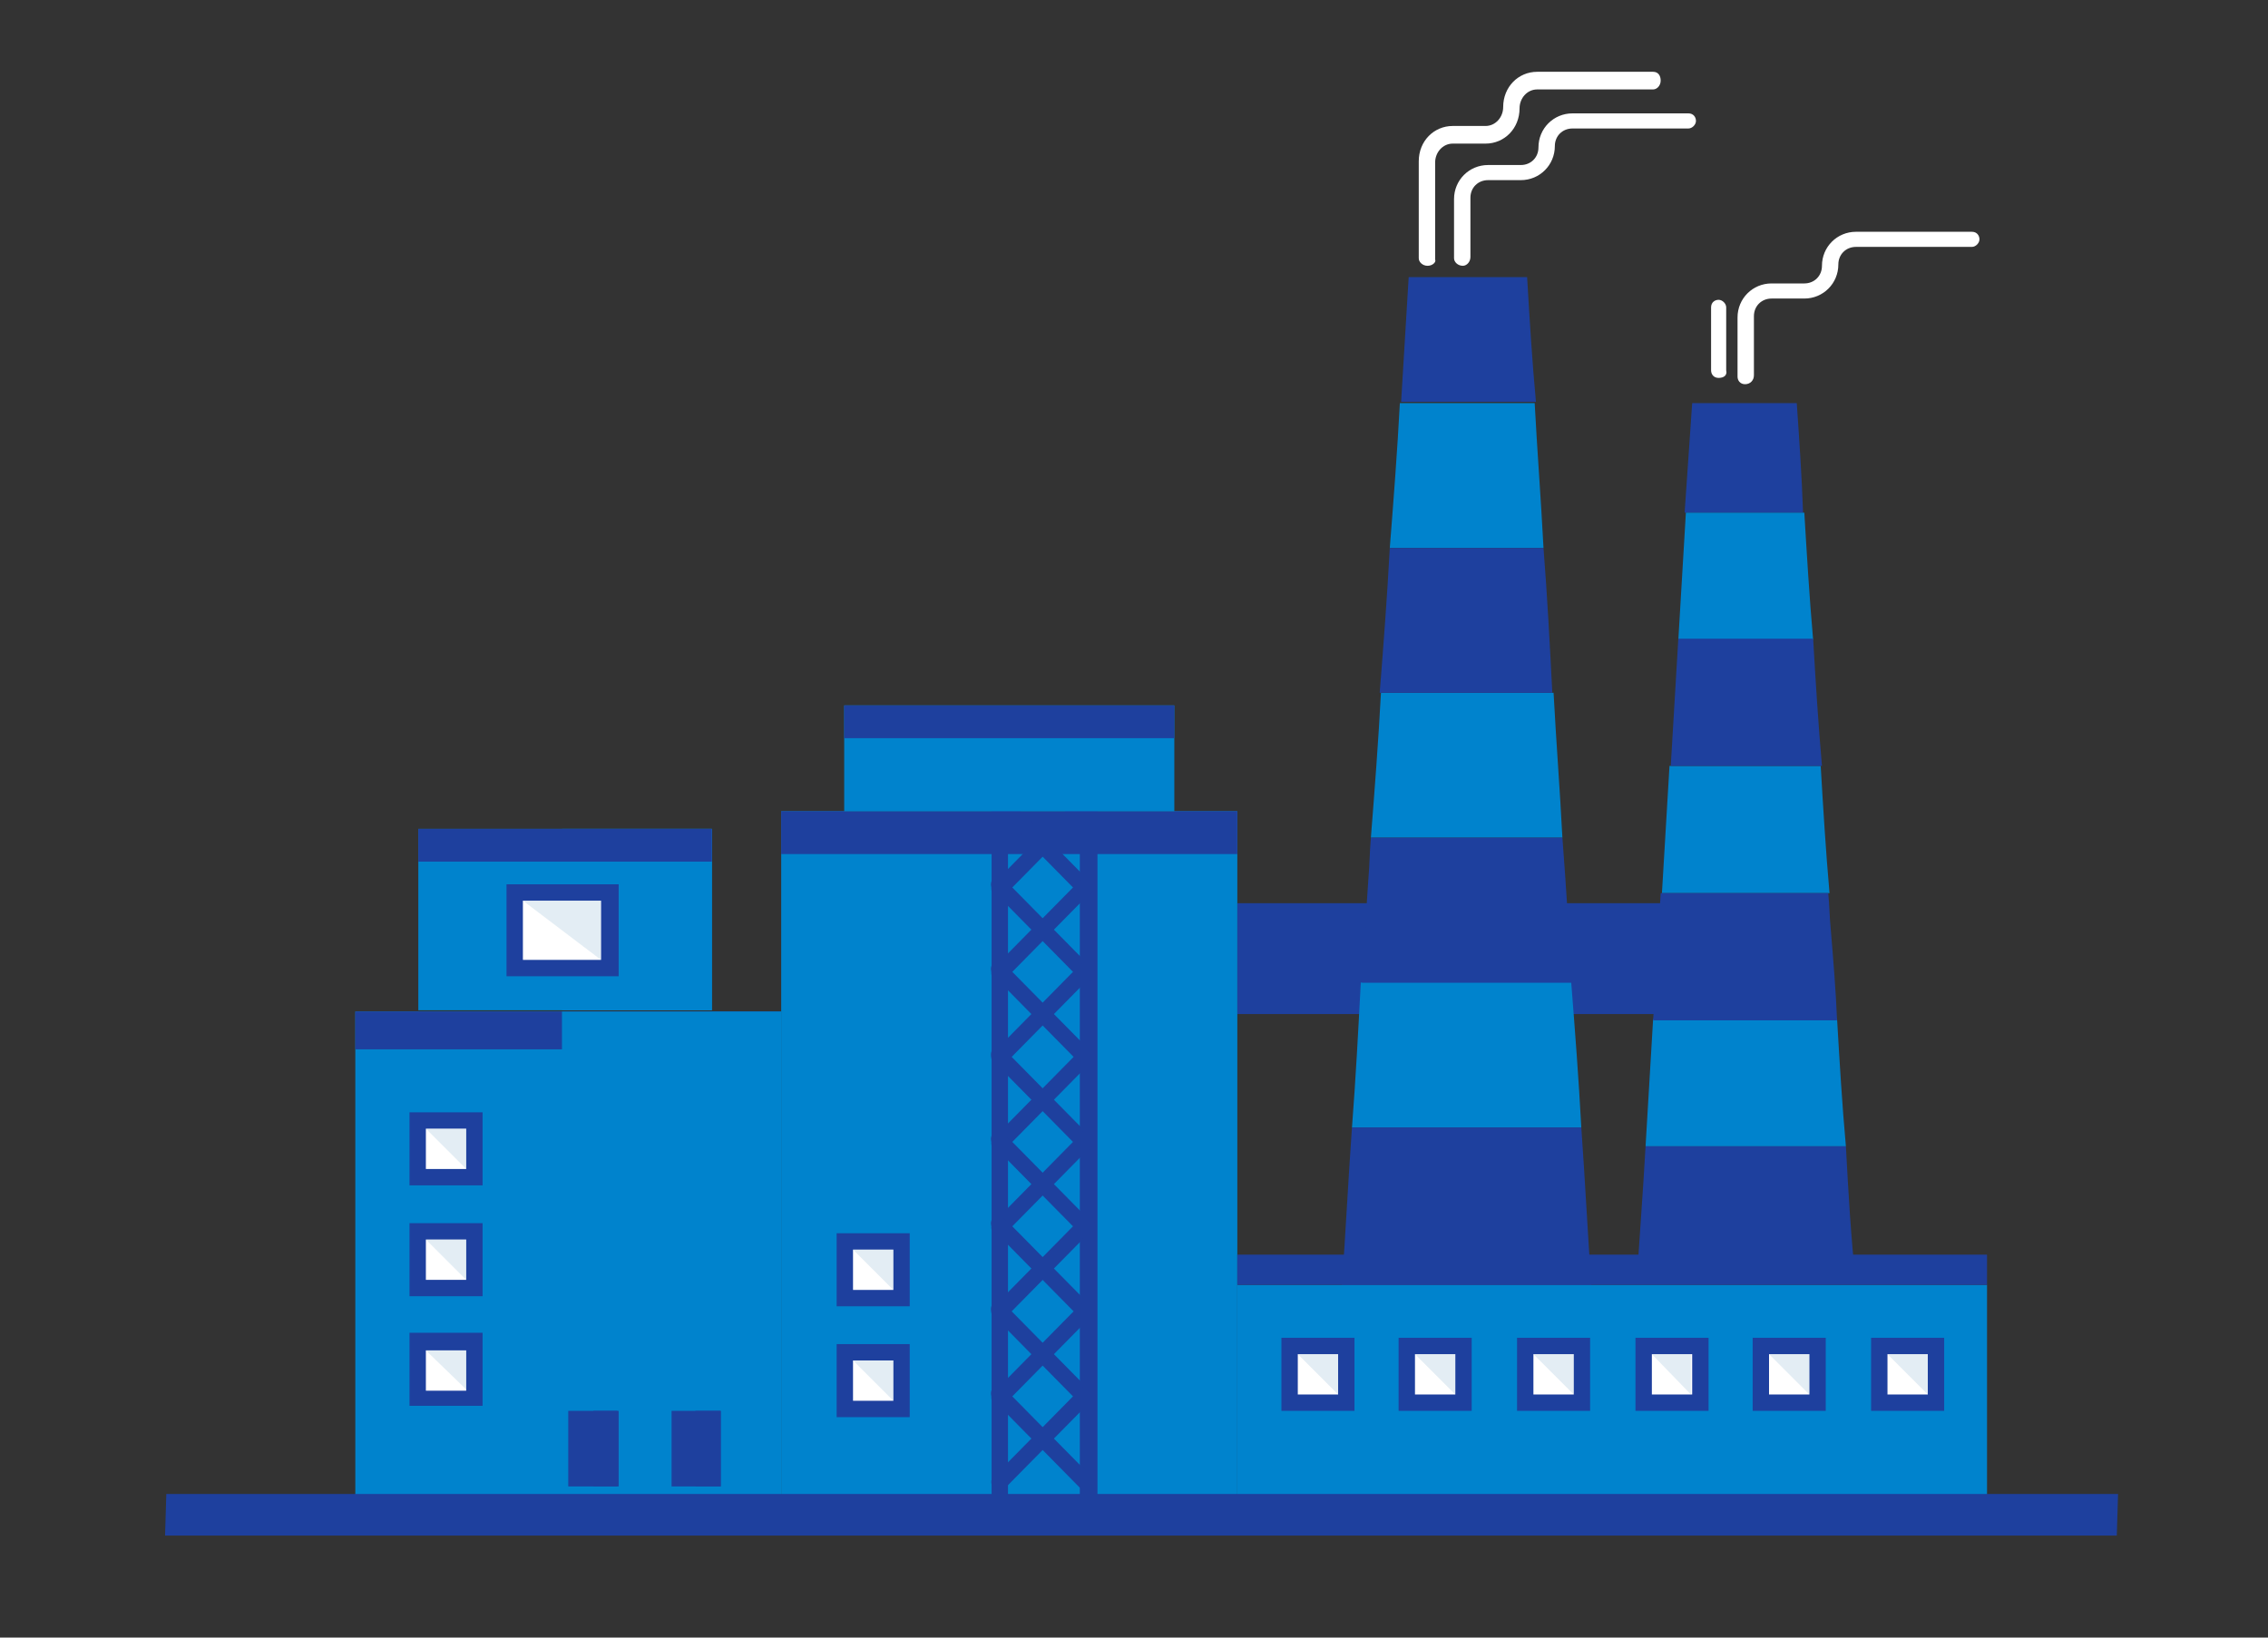 <?xml version="1.0" encoding="utf-8"?>
<!-- Generator: Adobe Illustrator 28.3.0, SVG Export Plug-In . SVG Version: 6.00 Build 0)  -->
<svg version="1.1" id="レイヤー_1" xmlns="http://www.w3.org/2000/svg" xmlns:xlink="http://www.w3.org/1999/xlink" x="0px"
	 y="0px" viewBox="0 0 180 130" style="enable-background:new 0 0 180 130;" xml:space="preserve">
<rect x="0" y="0" width="180" height="130" fill="#333333" stroke="none"/>
<style type="text/css">
	.st0{enable-background:new    ;}
	.st1{fill:#0083CD;}
	.st2{fill:#1E409E;}
	.st3{fill:#FFFFFF;}
	.st4{opacity:0.3;fill:#A1C2D8;enable-background:new    ;}
</style>
<g class="st0">
	<g id="_レイヤー_2">
		<g id="_レイヤー_8">
			<g>
				<g>
					<rect x="33.2" y="65.8" class="st1" width="23.3" height="14.4"/>
					<rect x="44.6" y="65.8" class="st1" width="11.9" height="14.4"/>
					<rect x="33.2" y="65.8" class="st2" width="23.3" height="2.6"/>
					<polygon class="st1" points="28.2,80.3 28.2,99.1 28.2,109.8 28.2,119.6 62,119.6 62,80.3 					"/>
					<polygon class="st2" points="28.2,80.3 28.2,81.7 28.2,82.5 28.2,83.3 62,83.3 62,80.3 					"/>
					<polygon class="st1" points="44.6,80.3 44.6,99.1 44.6,109.8 44.6,119.6 62,119.6 62,80.3 					"/>
					<rect x="98.2" y="71.7" class="st2" width="36.6" height="8.8"/>
					<rect x="62" y="64.4" class="st1" width="36.2" height="55.2"/>
					<rect x="62" y="64.4" class="st2" width="36.2" height="3.4"/>
					<path class="st2" d="M142.6,32h-8.3c-0.2,2.9-0.4,5.8-0.6,8.7h9.4C143,37.8,142.8,34.9,142.6,32L142.6,32z"/>
					<path class="st1" d="M143.2,40.7h-9.4c-0.2,3.4-0.4,6.7-0.6,10.1h10.7C143.6,47.4,143.4,44,143.2,40.7L143.2,40.7z"/>
					<path class="st1" d="M144.5,60.8h-12c-0.2,3.4-0.4,6.7-0.6,10.1h13.3C144.9,67.5,144.7,64.2,144.5,60.8L144.5,60.8z"/>
					<path class="st2" d="M143.9,50.7h-10.7c-0.2,3.4-0.4,6.7-0.6,10.1h12C144.3,57.4,144.1,54.1,143.9,50.7L143.9,50.7z"/>
					<path class="st1" d="M107.3,89.5h18.2c-0.2-3.8-0.5-7.7-0.8-11.5h-16.7C107.8,81.8,107.6,85.6,107.3,89.5L107.3,89.5z"/>
					<path class="st2" d="M107.3,89.5c-0.3,4.2-0.5,8.3-0.8,12.5h19.8c-0.3-4.2-0.5-8.3-0.8-12.5H107.3L107.3,89.5z"/>
					<path class="st2" d="M121.2,22h-9.4c-0.2,3.3-0.4,6.6-0.6,9.9h10.7C121.6,28.7,121.4,25.4,121.2,22L121.2,22z"/>
					<path class="st1" d="M121.8,32h-10.7c-0.2,3.8-0.5,7.7-0.8,11.5h12.2C122.3,39.6,122,35.8,121.8,32L121.8,32z"/>
					<path class="st1" d="M123.3,55h-13.7c-0.2,3.8-0.5,7.7-0.8,11.5H124C123.8,62.6,123.5,58.8,123.3,55L123.3,55z"/>
					<path class="st2" d="M122.5,43.5h-12.2c-0.2,3.8-0.5,7.7-0.8,11.5h13.7C123,51.1,122.8,47.3,122.5,43.5z"/>
					<path class="st1" d="M145.8,80.9h-14.6c-0.2,3.4-0.4,6.7-0.6,10.1h15.9C146.2,87.7,146,84.3,145.8,80.9L145.8,80.9z"/>
					<path class="st2" d="M146.5,91h-15.9c-0.2,3.7-0.5,7.3-0.7,10.9h17.4C146.9,98.3,146.7,94.7,146.5,91L146.5,91z"/>
					<path class="st2" d="M145.3,73.8c-0.1-1-0.1-1.9-0.2-2.9h-13.3c-0.2,3.4-0.4,6.7-0.6,10.1h14.6
						C145.7,78.6,145.5,76.2,145.3,73.8L145.3,73.8z"/>
					<path class="st2" d="M124,66.5h-15.2c-0.1,1.1-0.1,2.2-0.2,3.3c-0.2,2.7-0.3,5.3-0.5,8c0,0.1,0,0.1,0,0.2h16.7
						C124.5,74.1,124.3,70.3,124,66.5L124,66.5z"/>
					<path class="st3" d="M113.3,21.1c-0.4,0-0.7-0.3-0.7-0.6v-7.7c0-1.6,1.2-2.8,2.7-2.8h2.6c0.8,0,1.4-0.7,1.4-1.5
						c0-1.6,1.2-2.8,2.7-2.8h9.2c0.4,0,0.6,0.3,0.6,0.7s-0.3,0.7-0.6,0.7h-9.2c-0.8,0-1.4,0.7-1.4,1.5c0,1.6-1.2,2.8-2.7,2.8h-2.6
						c-0.8,0-1.4,0.7-1.4,1.5v7.7C114,20.8,113.7,21.1,113.3,21.1L113.3,21.1z"/>
					<path class="st3" d="M116.1,21.1c-0.4,0-0.7-0.3-0.7-0.6v-4.7c0-1.5,1.2-2.7,2.7-2.7h2.6c0.8,0,1.4-0.6,1.4-1.4
						c0-1.5,1.2-2.7,2.7-2.7h9.2c0.4,0,0.6,0.3,0.6,0.6s-0.3,0.6-0.6,0.6h-9.2c-0.8,0-1.4,0.6-1.4,1.4c0,1.5-1.2,2.7-2.7,2.7h-2.6
						c-0.8,0-1.4,0.6-1.4,1.4v4.7C116.7,20.8,116.4,21.1,116.1,21.1L116.1,21.1z"/>
					<path class="st3" d="M138.5,30.5c-0.4,0-0.6-0.3-0.6-0.6v-4.7c0-1.5,1.2-2.7,2.7-2.7h2.6c0.8,0,1.4-0.6,1.4-1.4
						c0-1.5,1.2-2.7,2.7-2.7h9.2c0.4,0,0.6,0.3,0.6,0.6s-0.3,0.6-0.6,0.6h-9.2c-0.8,0-1.4,0.6-1.4,1.4c0,1.5-1.2,2.7-2.7,2.7h-2.6
						c-0.8,0-1.4,0.6-1.4,1.4v4.7C139.2,30.2,138.9,30.5,138.5,30.5L138.5,30.5z"/>
					<path class="st3" d="M136.4,30c-0.4,0-0.6-0.3-0.6-0.6v-5c0-0.4,0.3-0.6,0.6-0.6s0.6,0.3,0.6,0.6v5
						C137.1,29.8,136.8,30,136.4,30z"/>
					<path class="st2" d="M86.4,120.3h-7c-0.4,0-0.7-0.3-0.7-0.7V63.5c0-0.4,0.3-0.7,0.7-0.7h7c0.4,0,0.7,0.3,0.7,0.7v56.1
						C87.1,120,86.8,120.3,86.4,120.3z M80,119h5.7V64.2H80C80,64.2,80,119,80,119z"/>
					<path class="st2" d="M86.2,71.2c-0.2,0-0.3-0.1-0.5-0.2l-6.9-7c-0.2-0.3-0.2-0.7,0-0.9c0.3-0.2,0.7-0.2,0.9,0l6.9,7
						c0.2,0.3,0.2,0.7,0,0.9C86.6,71.1,86.4,71.1,86.2,71.2L86.2,71.2z"/>
					<path class="st2" d="M79.4,71.2c-0.2,0-0.3-0.1-0.5-0.2c-0.3-0.2-0.3-0.7,0-0.9l6.9-7c0.2-0.3,0.7-0.3,0.9,0
						c0.3,0.2,0.3,0.7,0,0.9l-6.9,7C79.7,71.1,79.5,71.2,79.4,71.2L79.4,71.2z"/>
					<path class="st2" d="M86.2,77.9c-0.2,0-0.3-0.1-0.5-0.2l-6.9-7c-0.2-0.3-0.2-0.7,0-0.9c0.3-0.2,0.7-0.2,0.9,0l6.9,7
						c0.2,0.3,0.2,0.7,0,0.9C86.6,77.8,86.4,77.9,86.2,77.9L86.2,77.9z"/>
					<path class="st2" d="M79.4,77.9c-0.2,0-0.3-0.1-0.5-0.2c-0.3-0.2-0.3-0.7,0-0.9l6.9-7c0.2-0.3,0.7-0.3,0.9,0
						c0.3,0.2,0.3,0.7,0,0.9l-6.9,7C79.7,77.8,79.5,77.9,79.4,77.9L79.4,77.9z"/>
					<path class="st2" d="M86.2,84.6c-0.2,0-0.3-0.1-0.5-0.2l-6.9-7c-0.2-0.3-0.2-0.7,0-0.9c0.3-0.2,0.7-0.2,0.9,0l6.9,7
						c0.2,0.3,0.2,0.7,0,0.9C86.6,84.6,86.4,84.6,86.2,84.6L86.2,84.6z"/>
					<path class="st2" d="M79.4,84.6c-0.2,0-0.3-0.1-0.5-0.2c-0.3-0.2-0.3-0.7,0-0.9l6.9-7c0.2-0.3,0.7-0.3,0.9,0
						c0.3,0.2,0.3,0.7,0,0.9l-6.9,7C79.7,84.6,79.5,84.6,79.4,84.6L79.4,84.6z"/>
					<path class="st2" d="M86.2,91.4c-0.2,0-0.3-0.1-0.5-0.2l-6.9-7c-0.2-0.3-0.2-0.7,0-0.9c0.3-0.2,0.7-0.2,0.9,0l6.9,7
						c0.2,0.3,0.2,0.7,0,0.9C86.6,91.3,86.4,91.4,86.2,91.4L86.2,91.4z"/>
					<path class="st2" d="M79.4,91.4c-0.2,0-0.3-0.1-0.5-0.2c-0.3-0.2-0.3-0.7,0-0.9l6.9-7c0.2-0.3,0.7-0.3,0.9,0
						c0.3,0.2,0.3,0.7,0,0.9l-6.9,7C79.7,91.3,79.5,91.4,79.4,91.4L79.4,91.4z"/>
					<path class="st2" d="M86.2,98.1c-0.2,0-0.3-0.1-0.5-0.2l-6.9-7c-0.2-0.3-0.2-0.7,0-0.9c0.3-0.2,0.7-0.2,0.9,0l6.9,7
						c0.2,0.3,0.2,0.7,0,0.9C86.6,98,86.4,98.1,86.2,98.1L86.2,98.1z"/>
					<path class="st2" d="M79.4,98.1c-0.2,0-0.3-0.1-0.5-0.2c-0.3-0.2-0.3-0.7,0-0.9l6.9-7c0.2-0.3,0.7-0.3,0.9,0
						c0.3,0.2,0.3,0.7,0,0.9l-6.9,7C79.7,98,79.5,98.1,79.4,98.1L79.4,98.1z"/>
					<path class="st2" d="M86.2,104.8c-0.2,0-0.3-0.1-0.5-0.2l-6.9-7c-0.2-0.3-0.2-0.7,0-0.9c0.3-0.2,0.7-0.2,0.9,0l6.9,7
						c0.2,0.3,0.2,0.7,0,0.9C86.6,104.8,86.4,104.8,86.2,104.8L86.2,104.8z"/>
					<path class="st2" d="M79.4,104.8c-0.2,0-0.3-0.1-0.5-0.2c-0.3-0.2-0.3-0.7,0-0.9l6.9-7c0.2-0.3,0.7-0.3,0.9,0
						c0.3,0.2,0.3,0.7,0,0.9l-6.9,7C79.7,104.8,79.5,104.8,79.4,104.8L79.4,104.8z"/>
					<path class="st2" d="M86.2,111.6c-0.2,0-0.3-0.1-0.5-0.2l-6.9-7c-0.2-0.3-0.2-0.7,0-0.9c0.3-0.2,0.7-0.2,0.9,0l6.9,7
						c0.2,0.3,0.2,0.7,0,0.9C86.6,111.5,86.4,111.6,86.2,111.6L86.2,111.6z"/>
					<path class="st2" d="M79.4,111.6c-0.2,0-0.3-0.1-0.5-0.2c-0.3-0.2-0.3-0.7,0-0.9l6.9-7c0.2-0.3,0.7-0.3,0.9,0
						c0.3,0.2,0.3,0.7,0,0.9l-6.9,7C79.7,111.5,79.5,111.6,79.4,111.6L79.4,111.6z"/>
					<path class="st2" d="M86.2,118.3c-0.2,0-0.3-0.1-0.5-0.2l-6.9-7c-0.2-0.3-0.2-0.7,0-0.9c0.3-0.2,0.7-0.2,0.9,0l6.9,7
						c0.2,0.3,0.2,0.7,0,0.9C86.6,118.2,86.4,118.3,86.2,118.3L86.2,118.3z"/>
					<path class="st2" d="M79.4,118.3c-0.2,0-0.3-0.1-0.5-0.2c-0.3-0.2-0.3-0.7,0-0.9l6.9-7c0.2-0.3,0.7-0.3,0.9,0
						c0.3,0.2,0.3,0.7,0,0.9l-6.9,7C79.7,118.3,79.5,118.3,79.4,118.3L79.4,118.3z"/>
					<rect x="67" y="56" class="st1" width="26.2" height="8.4"/>
					<rect x="98.2" y="102" class="st1" width="59.5" height="17.7"/>
					<polygon class="st1" points="157.7,119.6 98.2,119.6 98.2,102 					"/>
					<rect x="98.2" y="99.6" class="st2" width="59.5" height="2.4"/>
					<rect x="101.7" y="106.2" class="st2" width="5.8" height="5.8"/>
					<rect x="103" y="107.5" class="st3" width="3.2" height="3.2"/>
					<rect x="32.5" y="88.3" class="st2" width="5.8" height="5.8"/>
					<rect x="33.8" y="89.6" class="st3" width="3.2" height="3.2"/>
					<rect x="32.5" y="97.1" class="st2" width="5.8" height="5.8"/>
					<rect x="33.8" y="98.4" class="st3" width="3.2" height="3.2"/>
					<rect x="32.5" y="105.8" class="st2" width="5.8" height="5.8"/>
					<rect x="33.8" y="107.2" class="st3" width="3.2" height="3.2"/>
					<rect x="66.4" y="97.9" class="st2" width="5.8" height="5.8"/>
					<rect x="67.7" y="99.2" class="st3" width="3.2" height="3.2"/>
					<rect x="66.4" y="106.7" class="st2" width="5.8" height="5.8"/>
					<rect x="67.7" y="108" class="st3" width="3.2" height="3.2"/>
					<rect x="111" y="106.2" class="st2" width="5.8" height="5.8"/>
					<rect x="112.3" y="107.5" class="st3" width="3.2" height="3.2"/>
					<rect x="120.4" y="106.2" class="st2" width="5.8" height="5.8"/>
					<rect x="121.7" y="107.5" class="st3" width="3.2" height="3.2"/>
					<rect x="129.8" y="106.2" class="st2" width="5.8" height="5.8"/>
					<rect x="131.1" y="107.5" class="st3" width="3.2" height="3.2"/>
					<rect x="139.1" y="106.2" class="st2" width="5.8" height="5.8"/>
					<rect x="140.4" y="107.5" class="st3" width="3.2" height="3.2"/>
					<rect x="148.5" y="106.2" class="st2" width="5.8" height="5.8"/>
					<rect x="149.8" y="107.5" class="st3" width="3.2" height="3.2"/>
					<rect x="67" y="56" class="st2" width="26.2" height="2.6"/>
					<rect x="53.3" y="112" class="st2" width="3.9" height="6"/>
					<rect x="55.2" y="112" class="st2" width="2" height="6"/>
					<rect x="45.1" y="112" class="st2" width="3.9" height="6"/>
					<rect x="47.1" y="112" class="st2" width="2" height="6"/>
					<polygon class="st2" points="168,121.9 13.1,121.9 13.2,118.6 168.1,118.6 					"/>
					<rect x="40.2" y="70.2" class="st2" width="8.9" height="7.3"/>
					<rect x="41.5" y="71.5" class="st3" width="6.2" height="4.7"/>
					<polygon class="st4" points="106.2,110.7 106.2,107.5 103,107.5 					"/>
					<polygon class="st4" points="37,92.8 37,89.6 33.8,89.6 					"/>
					<polygon class="st4" points="37,101.6 37,98.4 33.8,98.4 					"/>
					<polygon class="st4" points="37,110.3 37,107.2 33.8,107.2 					"/>
					<polygon class="st4" points="70.9,102.4 70.9,99.2 67.7,99.2 					"/>
					<polygon class="st4" points="70.9,111.2 70.9,108 67.7,108 					"/>
					<polygon class="st4" points="115.5,110.7 115.5,107.5 112.3,107.5 					"/>
					<polygon class="st4" points="124.9,110.7 124.9,107.5 121.7,107.5 					"/>
					<polygon class="st4" points="134.2,110.7 134.2,107.5 131.1,107.5 					"/>
					<polygon class="st4" points="143.6,110.7 143.6,107.5 140.4,107.5 					"/>
					<polygon class="st4" points="153,110.7 153,107.5 149.8,107.5 					"/>
					<polygon class="st4" points="47.7,76.2 47.7,71.5 41.5,71.5 					"/>
				</g>
			</g>
		</g>
	</g>
</g>
</svg>
